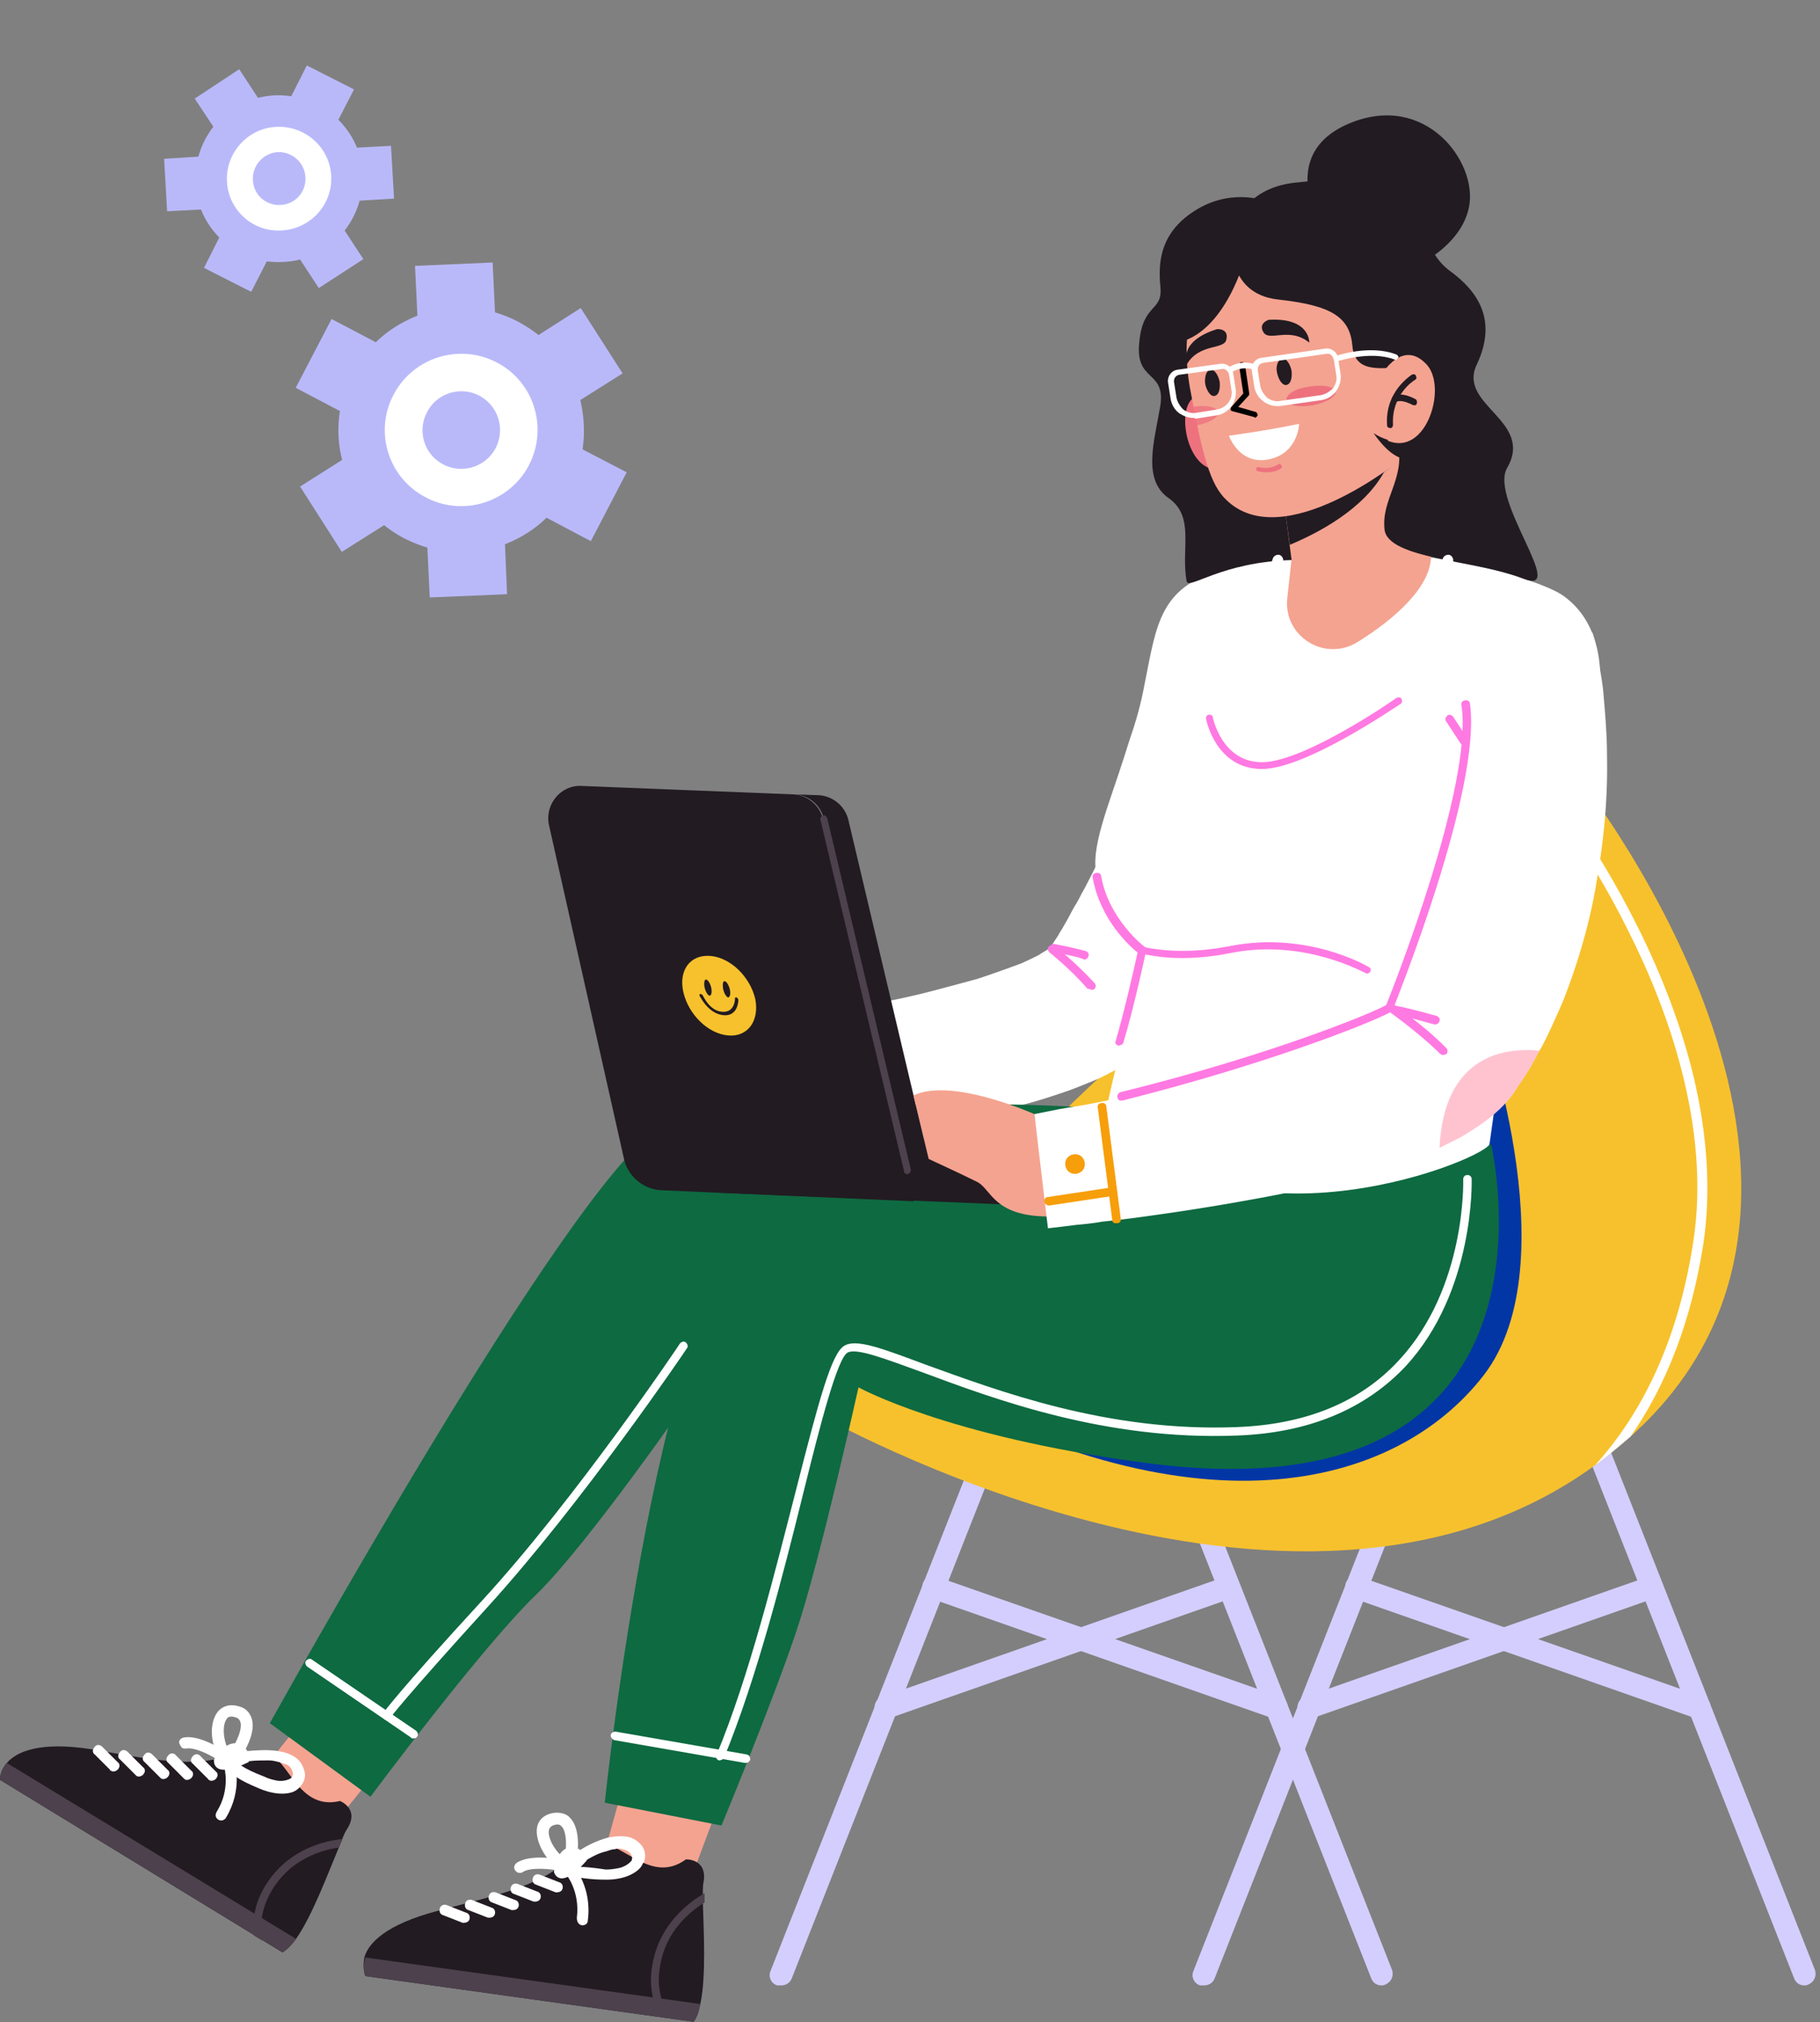 <svg width="406" height="451" fill="none" xmlns="http://www.w3.org/2000/svg"><rect width="100%" height="100%" fill="#808080" stroke="none"/><g clip-path="url(#clip0)" fill-rule="evenodd" clip-rule="evenodd"><path d="M80.218 44.755a18.845 18.845 0 01-3.34 6.661l4.181 6.382-9.943 6.45-4.182-6.381c-1.162.34-2.402.492-3.698.555-1.296.062-2.51.036-3.72-.128l-3.482 6.797-10.527-5.345 3.416-6.782a18.457 18.457 0 01-4.078-6.234l-7.565.393-.668-11.708 7.648-.48a18.845 18.845 0 013.34-6.662l-4.158-6.284 9.92-6.548 4.182 6.382c1.177-.276 2.402-.493 3.698-.556 1.296-.062 2.525.03 3.736.193l3.466-6.862 10.527 5.345-3.489 6.765c1.804 1.814 3.228 3.922 4.144 6.218l7.597-.4.683 11.773-7.688.456zm41.707 70.718c-2.698 2.625-5.832 4.561-9.275 5.916l.465 11.137-17.247.73-.53-11.121a31.362 31.362 0 01-5.058-2.016 28.04 28.04 0 01-4.595-2.984l-9.438 5.955-9.304-14.572 9.373-5.939a26.778 26.778 0 01-.477-10.893l-9.87-5.19 8-15.35 9.87 5.19c2.698-2.625 5.833-4.561 9.275-5.916l-.53-11.121 17.312-.745.53 11.12a31.38 31.38 0 015.059 2.016c1.663.918 3.195 1.867 4.642 3.041l9.423-6.02 9.337 14.565-9.438 5.955c.831 3.554 1.073 7.245.499 10.99l9.855 5.124-8.001 15.35-9.877-5.222z" fill="#B9B9FA"/><path d="M68.133 39.533c.209 3.253-2.28 6.035-5.524 6.174-3.261.212-6.048-2.266-6.183-5.5-.209-3.253 2.28-6.036 5.5-6.273 3.245-.139 6.031 2.339 6.207 5.6zm5.748-.346c.361 6.415-4.605 11.874-11.045 12.21-6.352.419-11.877-4.48-12.206-10.902-.346-6.35 4.605-11.874 10.947-12.187 6.433-.37 11.958 4.53 12.304 10.879zm36.687 60.75c-2.16 4.184-7.457 5.869-11.665 3.655a8.558 8.558 0 01-3.65-11.63c2.145-4.25 7.377-5.92 11.65-3.72a8.693 8.693 0 013.665 11.695zm7.416 3.837c-4.344 8.271-14.651 11.54-22.946 7.186-8.386-4.298-11.617-14.581-7.273-22.852 4.32-8.37 14.635-11.606 22.988-7.3 8.393 4.331 11.559 14.63 7.231 22.966z" fill="#fff"/></g><path d="M402.442 442.822c.377 0 .566 0 .943-.188 1.321-.566 1.887-1.887 1.509-3.208L354.331 311.13c-.566-1.321-1.887-1.887-3.208-1.509-1.321.566-1.887 1.886-1.509 3.207l50.564 128.296c.377 1.132 1.32 1.698 2.264 1.698zm-133.768 0c.943 0 1.887-.566 2.264-1.509l50.564-128.297c.566-1.32-.189-2.83-1.509-3.207-1.321-.566-2.83.188-3.208 1.509l-50.564 128.297c-.566 1.32.189 2.83 1.51 3.207h.943z" fill="#D3CEFE"/><path d="M292.07 383.391c.188 0 .566 0 .754-.188l76.412-26.792c1.321-.377 2.076-1.886 1.51-3.207-.378-1.321-1.887-2.075-3.208-1.509l-76.412 26.791c-1.32.377-2.075 1.887-1.509 3.207.377 1.132 1.321 1.698 2.453 1.698z" fill="#D3CEFE"/><path d="M379.045 383.391c1.132 0 2.075-.566 2.452-1.698.378-1.321-.188-2.83-1.509-3.207l-76.6-26.792c-1.321-.377-2.83.189-3.208 1.51-.377 1.32.189 2.83 1.51 3.207l76.411 26.791c.378.189.755.189.944.189zm-70.939 59.431c.377 0 .566 0 .943-.188 1.321-.566 1.887-1.887 1.509-3.208L259.995 311.13c-.566-1.321-1.887-1.887-3.208-1.509-1.32.566-1.886 1.886-1.509 3.207l50.564 128.296c.377 1.132 1.32 1.698 2.264 1.698zm-133.768 0c.944 0 1.887-.566 2.264-1.509l50.564-128.297c.566-1.32-.189-2.83-1.509-3.207-1.321-.566-2.83.188-3.208 1.509l-50.564 128.297c-.566 1.32.189 2.83 1.51 3.207h.943z" fill="#D3CEFE"/><path d="M197.734 383.391c.188 0 .566 0 .754-.188l76.412-26.792c1.321-.377 2.076-1.886 1.51-3.207-.378-1.321-1.887-2.075-3.208-1.509l-76.412 26.791c-1.32.377-2.075 1.887-1.509 3.207.377 1.132 1.321 1.698 2.453 1.698z" fill="#D3CEFE"/><path d="M284.709 383.391c1.132 0 2.075-.566 2.453-1.698.377-1.321-.189-2.83-1.51-3.207l-76.6-26.792c-1.321-.377-2.83.189-3.208 1.51-.377 1.32.189 2.83 1.51 3.207l76.411 26.791c.378.189.755.189.944.189z" fill="#D3CEFE"/><path d="M181.885 315.093s106.41 60.94 173.955 11.697c2.641-1.886 5.282-4.15 7.924-6.415.943-.754 1.698-1.698 2.641-2.452 57.545-56.224-15.848-146.598-15.848-146.598-1.887.755-3.774 1.698-5.66 2.453-.755.377-1.321.566-2.076.943-105.278 47.357-160.936 140.372-160.936 140.372z" fill="#F7C12D"/><path d="M363.2 207.551c8.867 17.546 18.49 43.96 14.527 69.431-3.396 22.263-11.509 38.3-21.885 49.809 2.641-1.887 5.282-4.151 7.924-6.415 8.113-11.697 13.584-26.036 16.225-43.017 1.699-11.509.944-24.15-2.264-37.545-2.641-10.755-6.792-21.886-12.452-33.206-9.245-18.49-19.433-31.508-20.376-32.829-.755.377-1.321.566-2.076.943 0 .189.189.189.189.378 0 .188 10.754 13.395 20.188 32.451z" fill="#fff"/><path d="M329.992 225.663s20.565 55.846.943 81.128c-19.622 25.282-64.714 37.168-130.183-.943l129.24-80.185z" fill="#0236A5"/><path d="M262.446 136.798l-.188.944-.189 1.132c-.189.754-.189 1.698-.377 2.452-.378 1.698-.566 3.397-.944 5.095-.754 3.396-1.509 6.98-2.452 10.377a184.21 184.21 0 01-6.793 20.376 224.357 224.357 0 01-4.15 10c-1.51 3.207-3.019 6.414-4.717 9.622-.378.754-.755 1.509-1.321 2.453a33.546 33.546 0 01-1.321 2.452c-.943 1.51-1.698 3.208-2.641 4.717-.377.755-.943 1.509-1.321 2.264l-1.509 2.264-.377.566-.189.378v-.189c.189-.189.189-.189.189-.378l.188-.188c.189-.189.189 0 0 .188-.377.378-1.509.944-2.641 1.699-1.132.566-2.642 1.32-3.962 1.886a276.43 276.43 0 01-9.622 3.396c-3.397.944-6.981 1.887-10.566 2.83-3.585.944-7.17 1.698-10.943 2.453-7.358 1.509-14.716 2.83-22.263 4.151l-11.32 1.698-5.661.755-2.83.377-2.83.377 2.264 25.66 3.019-.189 3.019-.189c2.075-.188 3.962-.377 6.037-.377l11.887-1.132c7.924-.755 15.848-1.698 23.772-3.019 7.924-1.321 16.037-2.641 24.15-4.717 4.151-.943 8.302-2.264 12.641-3.773 2.075-.755 4.339-1.698 6.604-2.641 2.264-1.133 4.716-2.265 7.358-4.34 1.32-.943 2.83-2.075 4.339-3.773.377-.378.755-.755 1.132-1.321.378-.566.755-.943 1.132-1.509l.378-.566.188-.378.378-.566 1.698-2.641c.566-.944 1.132-1.698 1.698-2.642 1.132-1.698 2.264-3.584 3.396-5.282.566-.944 1.132-1.887 1.698-2.642.566-.943 1.132-1.886 1.509-2.641l1.51-2.83c.566-.944.943-1.887 1.509-2.83l2.83-5.66c1.887-3.774 3.585-7.547 5.283-11.509 3.207-7.736 6.037-15.66 8.49-23.584 1.132-3.962 2.264-8.113 3.207-12.264.378-2.075.944-4.151 1.321-6.226.189-1.132.377-2.075.566-3.207l.189-1.699.188-.943.189-1.132-32.829-3.585z" fill="#fff"/><path d="M243.391 220.757c.378 0 .566 0 .755-.188a.913.913 0 000-1.321c-4.34-4.717-8.679-8.113-8.868-8.302-.377-.377-.943-.188-1.32.189-.378.377-.189.943.188 1.321 0 0 4.34 3.396 8.491 8.113.377 0 .566 0 .754.188z" fill="#FF79E2"/><path d="M241.695 213.965c.566.189.943-.189 1.132-.755.188-.566-.189-.943-.755-1.132 0 0-3.585-.943-6.792-1.509-.566-.189-.944.189-1.132.755-.189.566.188.943.754 1.132 3.208.377 6.793 1.321 6.793 1.509z" fill="#FF79E2"/><path d="M169.239 258.113h.189c.566 0 .943-.566.943-1.132l-2.83-29.999c0-.566-.566-.943-1.132-.943s-.943.566-.943 1.132l2.83 29.999c.189.566.566.754.943.943z" fill="#F79E0B"/><path d="M154.147 251.133h.377l13.773-1.51c.566 0 .943-.566.755-1.132 0-.566-.566-.943-1.132-.754l-13.773 1.509c-.566 0-.944.566-.755 1.132 0 .377.377.755.755.755zm4.149-9.622c-.378 1.132 0 2.453 1.132 2.83 1.132.377 2.453 0 2.83-1.132.377-1.132 0-2.453-1.132-2.83-.943-.566-2.264 0-2.83 1.132z" fill="#F79E0B"/><path d="M159.622 404.335l-5.283 14.15-20.188-2.83 4.151-14.905 21.32 3.585z" fill="#F4A390"/><path d="M81.512 440.749l73.205 10.188c.755-.943 1.132-2.264 1.509-3.962 1.321-6.037.755-16.226.566-22.64v-2.076c0-1.132 0-1.887.189-2.641.755-5.094-3.962-4.906-3.962-4.906-8.49 6.226-15.283-5.849-20.754-3.018 0 0-2.264 1.132-8.868 5.66-6.603 4.339-16.98 6.415-25.848 8.867-11.509 3.019-15.282 7.17-16.225 10.189-.566 2.641.188 4.339.188 4.339z" fill="#221B22"/><path d="M81.512 440.749l73.205 10.189c.754-.944 1.132-2.264 1.509-3.962l-74.714-10.377c-.755 2.452 0 4.15 0 4.15z" fill="#4C414C"/><path d="M130.943 414.901s-.943-3.397-3.962-2.831c-3.019.566-3.396 5.472-3.396 5.472s1.132 4.528 7.358-2.641z" fill="#fff"/><path d="M129.814 429.429c.754 0 1.32-.378 1.32-1.132.944-7.359-3.018-11.887-3.207-12.075-.377-.566-1.132-.566-1.698-.189-.566.377-.566 1.132-.189 1.698.189.189 3.396 3.962 2.642 10 0 .943.377 1.509 1.132 1.698z" fill="#fff"/><path d="M115.85 417.73c.377 0 .566 0 .754-.189 1.698-1.132 6.226-.754 8.679-.188.566.188 1.321-.378 1.51-.944.188-.566-.378-1.32-.944-1.509-.754-.189-7.358-1.509-10.565.566-.566.377-.755 1.132-.378 1.698.378.377.566.566.944.566z" fill="#fff"/><path d="M126.984 415.278l.566.755-.755 2.452h.189c.377.189 1.132.378 2.264.378h.566c1.321.188 3.019.377 5.471.377 3.208 0 5.849-.943 7.358-2.453.378-.377.567-.754.755-1.132 0 0 0-.189.189-.189.566-1.32.377-2.641-.377-3.773-.944-1.132-2.076-1.887-3.585-2.075h-.189c-1.132-.189-2.264 0-3.585.188-2.264.566-4.716 1.698-6.414 2.83-.189 0-.189.189-.378.189-.755.377-1.321.755-1.698 1.132a2.616 2.616 0 00-.755.566l.378.755zm2.641 1.132c-.377 0-.566 0-.943-.189.566-.377 1.321-.943 2.075-1.32 1.321-.755 2.642-1.51 4.151-1.887.755-.189 1.509-.566 2.264-.566a2.613 2.613 0 011.698 0c.755.188 1.321.377 1.887 1.132.188.377.377.754.188 1.132v.189c-.377.566-1.32 1.32-2.641 1.698-.943.188-1.887.377-3.207.377-2.453-.377-4.34-.566-5.472-.566z" fill="#fff"/><path d="M124.719 416.976l1.509-2.264c-2.264-1.509-4.15-4.716-3.773-6.603.189-.378.377-.944 1.509-1.132.755-.189 1.132.188 1.321.377 1.132 1.132 1.132 4.528.755 6.415l2.641.377c.189-.566.943-6.226-1.509-8.679-.566-.754-1.887-1.32-3.585-1.132-2.642.378-3.585 2.076-3.774 3.208-.566 3.207 2.076 7.547 4.906 9.433z" fill="#fff"/><path d="M147.36 449.805l2.264.377c-1.887-2.83-3.396-6.792-2.264-12.264 1.32-7.169 6.415-11.508 9.811-13.584v-2.075c-3.585 2.075-9.811 6.792-11.509 15.282-1.132 5.283 0 9.245 1.698 12.264z" fill="#4C414C"/><path d="M124.151 422.07c.566 0 1.132-.188 1.32-.754.189-.566 0-1.321-.754-1.51l-4.34-1.698c-.566-.189-1.32 0-1.509.755-.189.566 0 1.32.755 1.509l4.339 1.698h.189zm-4.905 2.075c.566 0 1.132-.188 1.321-.754.189-.566 0-1.321-.755-1.51l-4.339-1.698c-.566-.188-1.321 0-1.509.755-.189.566 0 1.321.754 1.509l4.34 1.698c0-.188 0 0 .188 0zm-4.904 1.887c.566 0 1.132-.189 1.321-.755.188-.566 0-1.32-.755-1.509l-4.339-1.698c-.566-.189-1.321 0-1.51.755-.188.566 0 1.32.755 1.509l4.339 1.698h.189zm-5.285 1.698c.566 0 1.132-.188 1.321-.754.188-.566 0-1.321-.755-1.51l-4.34-1.698c-.566-.188-1.32 0-1.509.755-.189.566 0 1.321.755 1.509l4.339 1.698c0-.188 0 0 .189 0zm-5.66 1.132c.566 0 1.132-.188 1.32-.754.189-.566 0-1.321-.754-1.51l-4.34-1.698c-.566-.189-1.32 0-1.51.755-.188.566.001 1.32.756 1.509l4.339 1.698h.189z" fill="#fff"/><path d="M83.208 396.033l-7.735 9.623-17.17-10.566 7.736-9.622 17.17 10.565z" fill="#F4A390"/><path d="M.005 396.976l63.016 38.489c.944-.566 2.076-1.698 3.02-3.019 3.584-5.094 7.169-14.716 9.621-20.565.19-.755.566-1.321.755-1.887.377-.943.755-1.698 1.132-2.264 2.641-4.339-1.698-6.037-1.698-6.037-10.188 2.453-11.698-11.509-17.735-10.943 0 0-2.641.189-10.377 1.698-7.735 1.509-18.112-.755-27.169-2.264-11.697-1.887-16.791.566-18.867 2.83-1.886 2.075-1.698 3.962-1.698 3.962z" fill="#221B22"/><path d="M.006 396.977l63.016 38.488c.944-.566 2.076-1.698 3.02-3.018L1.515 393.203c-1.698 1.887-1.51 3.774-1.51 3.774z" fill="#4C414C"/><path d="M55.478 393.014s.566-3.396-2.452-4.15c-3.02-.566-5.283 3.584-5.283 3.584s-.755 4.717 7.735.566z" fill="#fff"/><path d="M48.686 405.844c.566.378 1.32.189 1.698-.377 3.773-6.226 2.075-12.075 1.887-12.264-.189-.566-.944-.943-1.51-.755-.566.189-.943.944-.754 1.51 0 .189 1.509 5.094-1.698 10.188-.378.755-.19 1.321.377 1.698z" fill="#fff"/><path d="M40.572 389.807c.189.188.566.188.944.188 2.075-.377 6.037 1.698 8.112 3.208.566.377 1.321.188 1.698-.378.378-.566.189-1.32-.377-1.698-.566-.377-6.226-4.339-10-3.584-.754.188-1.132.754-.943 1.32.189.378.377.755.566.944z" fill="#fff"/><path d="M51.89 391.883l.188.943-1.698 1.887.189.189c.377.188.943.754 1.886 1.32.189 0 .189.189.378.189 1.132.755 2.641 1.509 4.905 2.453 3.019 1.32 5.849 1.509 7.736.754.377-.188.754-.377 1.132-.754l.188-.189c.944-.943 1.51-2.264 1.132-3.585-.377-1.509-1.132-2.641-2.452-3.396-.944-.566-2.076-.943-3.397-1.132-2.264-.377-4.905-.189-6.98 0h-.566c-.755.189-1.51.189-2.076.377-.377 0-.754.189-.943.189l.377.755zm1.886 1.887c-.377-.189-.566-.378-.755-.566.755-.189 1.51-.189 2.453-.378 1.32-.189 3.019-.189 4.528-.189.755 0 1.51.189 2.264.378l1.698.566c.755.377 1.132.943 1.32 1.698.19.377 0 .755-.188 1.132l-.188.189c-.566.377-1.699.754-3.02.566-.942-.189-1.886-.378-3.018-.944-2.453-.943-3.962-1.698-5.094-2.452z" fill="#fff"/><path d="M49.064 392.449l2.264-1.51c-1.51-2.264-1.887-6.037-.755-7.547.19-.377.755-.754 1.887-.377.755.189.944.566 1.132.943.566 1.51-.755 4.528-1.887 6.038l2.264 1.509c.378-.566 3.396-5.283 2.076-8.49-.378-.943-1.132-2.075-2.83-2.453-2.642-.754-4.151.566-4.717 1.321-2.075 2.83-1.32 7.735.566 10.566z" fill="#fff"/><path d="M56.61 431.692l1.886 1.132c-.566-3.208-.377-7.547 2.83-12.264 4.15-6.037 10.377-7.924 14.339-8.49.189-.755.566-1.321.755-1.887-4.151.377-11.698 2.264-16.603 9.434-3.02 4.339-3.585 8.679-3.208 12.075z" fill="#4C414C"/><path d="M46.608 396.976c.377.378 1.132.189 1.51-.188.565-.566.565-1.321 0-1.698l-3.397-3.396c-.377-.566-1.32-.566-1.698 0-.566.566-.566 1.32 0 1.698l3.396 3.396s0 .188.189.188zm-5.473-.189c.378.378 1.132.189 1.51-.188.566-.566.566-1.321 0-1.698l-3.397-3.396c-.377-.566-1.32-.566-1.697 0-.567.566-.567 1.32 0 1.698l3.395 3.396.19.188zm-5.28-.188c.377.378 1.132.189 1.51-.188.565-.566.565-1.321 0-1.698l-3.397-3.396c-.566-.566-1.32-.566-1.698 0-.566.566-.566 1.32 0 1.698l3.396 3.396.189.188zm-5.472-.566c.378.378 1.132.189 1.51-.188.566-.566.566-1.321 0-1.698l-3.396-3.396c-.566-.566-1.321-.566-1.698 0-.566.566-.566 1.32 0 1.698l3.396 3.396.188.188zm-5.66-1.132c.378.378 1.132.189 1.51-.189.566-.566.566-1.32 0-1.698l-3.397-3.396c-.566-.566-1.32-.566-1.698 0-.566.566-.566 1.321 0 1.698l3.396 3.396c0 .189 0 .189.19.189z" fill="#fff"/><path d="M146.79 251.7c7.735-5.094 115.844-11.132 147.918 4.905 2.452 8.302-50.564 29.81-66.224 45.093-46.036-1.321-73.77 8.678-73.77 8.678s-23.018 33.395-34.904 45.093c-12.075 11.509-37.169 45.281-37.169 45.281L60.19 384.336c.19-.189 65.658-118.863 86.601-132.636z" fill="#0E6A41"/><path d="M92.077 387.732c.377 0 .755 0 .943-.377.378-.378.189-.944-.188-1.321l-23.207-15.848c-.377-.378-.943-.189-1.32.188-.378.378-.19.944.188 1.321L91.7 387.543c0 .189.188.189.377.189z" fill="#fff"/><path d="M86.038 383.581c.378 0 .755 0 .944-.377.188-.189 3.018-4.151 22.074-25.094 20.754-22.829 43.961-56.978 44.149-57.356.378-.377.189-.943-.188-1.32-.378-.378-.944-.189-1.321.188-.189.378-23.207 34.527-43.961 57.168-19.433 21.131-22.074 25.093-22.263 25.282-.377.377-.188.943.189 1.32.189.189.189.189.377.189z" fill="#fff"/><path d="M332.635 255.285s20.187 84.147-77.544 70.94c-43.961-5.849-63.582-16.792-63.582-16.792s-8.491 38.301-13.773 54.149c-5.283 15.848-16.792 43.583-16.792 43.583l-26.037-5.094s12.641-120.75 36.225-129.617c23.584-8.868 62.073-11.509 114.901-6.415 0 0 38.111-8.679 46.602-10.754z" fill="#0E6A41"/><path d="M160.377 392.638c.377 0 .943-.189 1.132-.566 7.358-17.924 13.207-40.942 17.735-59.243 3.774-15.283 7.547-29.81 9.811-31.131 1.887-1.132 8.302 1.321 16.603 4.34 16.226 6.037 40.942 15.282 70.186 14.15 16.037-.566 28.678-5.849 37.734-15.471 15.471-16.792 14.716-41.508 14.716-41.696 0-.567-.377-.944-.943-.944s-.943.377-.943.944c0 .188.754 24.149-14.339 40.375-8.679 9.434-20.943 14.339-36.225 14.905-28.867 1.132-53.205-8.113-69.431-13.962-9.622-3.584-15.471-5.848-18.113-4.15-2.83 1.698-5.66 12.263-10.754 32.262-4.717 18.302-10.377 41.319-17.735 59.055-.189.377 0 .943.566 1.132z" fill="#fff"/><path d="M136.981 388.109c.189 0 .189 0 0 0l29.244 5.095c.566 0 .944-.189 1.132-.755 0-.566-.188-.944-.754-1.132l-29.244-5.094c-.566 0-.944.188-1.132.754 0 .566.377.944.754 1.132z" fill="#fff"/><path d="M262.07 270.19l-101.317-4.151c-1.132 0-2.075-1.132-2.075-2.264l.377-9.433c0-1.133 1.132-2.076 2.264-2.076l101.317 4.151c1.132 0 2.075 1.132 2.075 2.264l-.377 9.434c-.189 1.32-1.132 2.264-2.264 2.075z" fill="#221B22"/><path d="M147.546 265.473c-3.962-.189-7.358-3.019-8.302-6.793l-16.791-74.713c-.944-4.529 2.641-8.868 7.169-8.679l47.356 1.886a7.25 7.25 0 016.604 5.472l20.188 85.279-56.224-2.452z" fill="#221B22"/><path d="M152.45 221.324c1.132 4.906 5.471 9.245 10 9.622 4.339.378 6.98-3.207 6.037-8.112-1.132-4.906-5.471-9.245-10-9.623-4.528-.377-7.169 3.208-6.037 8.113z" fill="#F7C12D"/><path d="M161.316 220.57c.189.943.755 1.886 1.132 1.886.378 0 .566-.754.378-1.698-.189-.943-.755-1.886-1.132-1.886-.378-.189-.566.566-.378 1.698zm-4.149-.378c.188.943.754 1.887 1.132 1.887.377 0 .566-.755.377-1.698-.189-.944-.755-1.887-1.132-1.887-.377-.189-.566.755-.377 1.698z" fill="#221B22"/><path d="M161.318 226.418c3.396.377 3.396-3.396 3.396-3.396 0-.189-.189-.377-.377-.566-.189 0-.378 0-.378.189 0 .188 0 3.207-2.83 3.018-2.83-.188-4.15-3.396-4.339-3.584 0-.189-.377-.378-.566-.378-.189 0-.189.189-.189.378.189.188 1.887 3.962 5.283 4.339zm22.452-43.772l19.999 84.524 5.471.189-19.999-84.525a7.25 7.25 0 00-6.604-5.471l-5.471-.189c3.207.189 5.849 2.264 6.604 5.472z" fill="#221B22"/><path d="M202.451 261.889c-.377 0-.755-.189-.755-.566l-18.678-78.488c-.189-.377.189-.754.566-.943.377-.189.755.189.943.566l18.679 78.487c0 .378-.189.755-.755.944z" fill="#4C414C"/><path d="M244.715 195.476v.188c.377.944.566 1.887 1.132 2.83 2.452 5.66 6.603 10.566 8.113 12.264.377.566.754.755.754.755v.188c0 .378 0 .566-.188.944-.189 1.132-.378 2.641-.755 4.339-4.151 18.679-5.094 21.697-6.792 29.622 24.338 35.281 82.26 13.018 85.279 8.678 2.642-18.867 2.642-18.867 5.472-37.168 1.32-8.867 4.905-22.074 9.811-35.093.188-.566.377-1.132.566-1.509 1.509-3.773 3.018-7.736 4.528-11.32 6.981-16.226 5.471-30.754-3.962-37.357-3.208-2.264-13.019-5.283-17.358-6.226-1.132-.189-2.264-.566-3.396-.755-6.226-1.132-10.943-1.887-10.943-1.887l-29.622.189c-2.83.377-5.471.755-7.924 1.132-2.075.377-3.962.755-5.66 1.321-15.094 4.15-15.66 12.075-18.49 26.225-.754 4.151-1.886 8.113-3.207 11.886-.377 1.132-.755 2.453-1.132 3.585-3.585 11.32-7.924 21.131-6.226 27.169z" fill="#fff"/><path d="M288.297 123.026l-1.132 10.377c-.943 8.49 8.302 14.339 15.66 9.811 8.49-5.283 16.226-12.263 16.415-19.056l-30.943-1.132z" fill="#F4A390"/><path d="M254.716 211.701c0 .378 0 .755-.189.944 5.471 1.32 12.264 1.509 20.565-.189 16.037-3.019 29.244 4.528 29.433 4.528.189 0 .188.189.377.189s.566-.189.755-.377c.189-.378.189-.944-.377-1.133-.567-.377-13.774-7.924-30.565-4.716-8.49 1.698-15.471 1.32-20.754 0l.755.754zm26.79-40.187c9.811 0 29.999-13.961 30.942-14.527.378-.189.378-.755.189-1.132-.189-.378-.755-.378-1.132-.189-.189.189-20.565 14.339-29.999 14.339-8.867 0-10.943-9.811-10.943-10 0-.377-.566-.754-.943-.566-.377 0-.755.566-.566.944 0 0 2.075 11.131 12.452 11.131z" fill="#FF79E2"/><path d="M249.431 233.21c.377 0 .943-.189 1.132-.566 2.264-7.358 5.094-20.377 5.094-20.565 0-.378 0-.755-.377-.944 0 0-7.924-6.037-9.623-15.659 0-.566-.566-.944-1.132-.755-.566 0-.943.566-.754 1.132 1.698 9.245 8.113 15.094 9.999 16.603-.566 2.641-3.018 13.396-4.905 19.811-.189.188 0 .754.566.943z" fill="#FF79E2"/><path d="M283.2 45.105s-7.735-3.397-16.037 1.509c-8.301 4.905-8.867 11.697-8.301 17.358.566 5.66-3.962 3.584-4.717 12.452-.943 8.867 5.849 6.037 4.717 13.962-1.321 7.924-4.151 16.603 1.886 20.753 5.849 4.151 2.642 11.321 3.962 18.49.378 2.076 7.736-4.339 23.584-4.717 6.038-.188 3.962-6.037 0-12.829-3.962-6.792-5.282-45.093-2.075-51.696 3.207-6.604-3.019-15.282-3.019-15.282z" fill="#221B22"/><path d="M271.694 89.82s-5.283-4.34-6.981 1.32c-1.509 5.66 2.264 15.849 8.679 13.019l-1.698-14.34z" fill="#ED727E"/><path d="M286.789 114.724l1.887 14.339s10.565 14.339 30.376-4.717c-3.774-5.66-6.981-16.414-6.226-22.074 0 0-1.51.943-3.962 3.019l-1.698 1.132c-5.095 3.207-13.207 7.547-20.377 8.301z" fill="#F4A390"/><path d="M286.787 114.724l.943 6.792c5.849-2.453 16.415-7.736 21.132-16.414l-1.698 1.132c-5.095 3.396-13.207 7.735-20.377 8.49z" fill="#221B22"/><path d="M273.58 111.517c12.641 12.264 38.489-8.679 39.244-9.245v-3.396c0-9.622-1.321-18.301-3.774-26.225-1.132-8.679-7.735-15.848-16.414-17.358-9.056-1.51-15.848 3.396-20.188 5.66-6.415 3.396-9.245 13.019-6.981 25.66 2.831 15.282 4.529 21.508 8.113 24.904z" fill="#F4A390"/><path d="M277.545 58.123s-5.283 19.433-18.112 18.49c0 0-.567-19.81 18.112-18.49z" fill="#221B22"/><path d="M274.712 52.274s-1.698 13.207 10.377 14.528c12.075 1.32 16.037 3.962 16.603 10.377.566 6.603 7.358 4.528 10.943 4.905 3.584.377-2.453 8.868-.755 17.17 1.509 7.735-3.773 12.074-3.019 18.866.755 6.604 20.565 6.793 30.942 10.943 10.189 3.962-7.735-17.735-3.584-24.716 6.037-10.565-11.132-13.961-6.793-23.017 4.717-10 .189-16.415-6.037-20.943-6.038-4.528-5.094-11.698-13.018-17.17-5.283-3.773-11.132-3.584-21.698-2.452-11.131 1.32-13.584 9.622-13.961 11.51z" fill="#221B22"/><path d="M289.803 160.571c-3.208 0-5.66-1.132-7.358-3.584-6.226-8.868 1.132-31.508 1.509-32.452.189-.566.943-.943 1.509-.754.566.188.944.943.755 1.509 0 .189-7.547 22.452-1.887 30.187 1.132 1.698 3.019 2.453 5.472 2.453 20.188 0 31.885-33.206 32.074-33.395.189-.566.943-.943 1.509-.754.566.188.944.943.755 1.509-.566 1.698-12.641 35.281-34.338 35.281z" fill="#fff"/><path d="M296.596 54.16s-13.584-19.055 4.34-26.602c16.98-7.17 28.678 8.49 26.791 18.49-1.887 10-14.716 14.716-14.716 14.716l-16.415-6.603z" fill="#221B22"/><path d="M283.389 105.291c-1.509.188-2.641-.189-2.83-.189-.189 0-.377-.377-.377-.566 0-.189.377-.377.566-.377 0 0 2.264.754 4.339-.566.189-.189.566-.189.755.188.188.189.188.566-.189.755-.566.377-1.509.755-2.264.755z" fill="#ED727E"/><path d="M274.148 97.177s7.359-.943 15.66-2.64c0 0-.188 6.603-6.792 7.923-6.603 1.321-8.868-5.282-8.868-5.282z" fill="#fff"/><path d="M280.182 93.027c.188 0 .188-.189.377-.377 0-.378-.189-.567-.377-.755l-3.962-1.132 2.264-2.453c.188-.189.188-.377.188-.566l-.943-6.415c0-.377-.377-.566-.755-.566-.377 0-.566.377-.566.755l.944 6.226-2.642 3.019c-.189.188-.189.377-.189.566 0 .188.189.377.378.377l4.905 1.32c.189.19.378.19.378 0z" fill="#000"/><path d="M283.013 71.33s-2.453.755-1.132 2.83c1.32 2.076 5.849-1.32 10.188 2.264 0 .189.377-5.66-9.056-5.094zm-11.506 2.076s2.641-.189 2.075 2.264c-.377 2.453-6.037.754-8.867 5.66.188 0-2.264-5.094 6.792-7.924z" fill="#221B22"/><path d="M286.975 89.254c.189 1.132 2.83 1.698 5.849 1.132 3.018-.566 5.282-1.887 5.094-3.019-.189-1.132-2.83-1.698-5.849-1.132-3.019.378-5.283 1.698-5.094 3.019z" fill="#ED727E"/><path opacity=".8" d="M265.465 95.103c.378 0 .944 0 1.321-.19 3.019-.565 5.283-1.886 4.906-3.018-.189-1.132-2.831-1.698-5.661-1.132-.377 0-.754.189-1.132.189l.566 4.15z" fill="#ED727E"/><path d="M306.407 96.612c.189.189 3.019 4.717 6.415 5.66v-3.396c0-.188-3.207-.188-6.415-2.264z" fill="#221B22"/><path d="M307.352 84.914s4.905-9.81 10.754-3.773c4.905 4.905.188 20.754-8.49 17.17l-2.264-13.397z" fill="#F4A390"/><path d="M310.185 95.48c.377 0 .566-.378.566-.755-.378-6.604 4.528-9.811 4.905-10 .378-.188.378-.566.189-.943s-.566-.377-.943-.189c-.189.189-6.038 3.774-5.472 11.32 0 .378.377.567.755.567z" fill="#221B22"/><path d="M315.651 90.386a.406.406 0 00.377-.377c.189-.378 0-.755-.189-.944-.377-.188-3.018-1.698-4.905-.754-.378.188-.566.566-.378.943.189.377.566.566.944.377 1.132-.566 3.019.378 3.773.755h.378zm-30.752-7.17c.378 1.698 1.321 2.83 2.076 2.641.943-.189 1.32-1.51 1.132-3.207-.378-1.698-1.321-2.83-2.076-2.642-.943.189-1.509 1.698-1.132 3.208zm-16.037 2.454c.377 1.697 1.32 2.83 2.075 2.64.943-.188 1.321-1.509 1.132-3.207-.377-1.698-1.321-2.83-2.075-2.641-.944.189-1.321 1.698-1.132 3.207z" fill="#221B22"/><path d="M284.899 90.575c-2.453 0-4.717-1.887-5.094-4.34l-.566-3.584c-.189-1.321.755-2.642 2.075-2.83l14.339-2.076c1.321-.188 2.642.755 2.83 2.076l.566 3.584c.189 1.321-.188 2.642-.943 3.774-.755 1.132-2.075 1.886-3.396 2.075l-9.245 1.32h-.566zm11.32-11.698s-.188 0 0 0l-14.527 2.076c-.755.188-1.132.754-1.132 1.509l.566 3.585c.188.943.754 1.886 1.509 2.641.755.566 1.887.944 2.83.755l9.245-1.32c.943-.19 1.887-.755 2.641-1.51.566-.755.944-1.887.755-2.83l-.566-3.585c-.189-.755-.755-1.32-1.321-1.32zm-30 14.34c-1.132 0-2.075-.378-3.018-.944-1.132-.754-1.887-2.075-2.076-3.396l-.566-3.584c-.188-1.321.755-2.642 2.076-2.83l9.622-1.321c1.321-.189 2.641.754 2.83 2.075l.566 3.585c.377 2.83-1.509 5.471-4.34 5.849l-4.716.754c0-.188-.189-.188-.378-.188zm6.604-10.943s-.189 0 0 0l-9.811 1.32c-.755.19-1.132.755-1.132 1.51l.566 3.585c.189.943.755 1.886 1.509 2.641.755.566 1.887.943 2.83.755l4.717-.755c2.076-.377 3.585-2.264 3.208-4.34l-.566-3.584c-.189-.566-.755-1.132-1.321-1.132z" fill="#fff"/><path d="M274.71 83.028l-.566-1.132c1.886-1.132 3.962-1.32 6.037-.566l-.377 1.132c-1.887-.566-3.396-.377-5.094.566zm23.397-2.453c-.189 0-.566-.188-.566-.377-.189-.377 0-.755.377-.755.378-.188 7.736-2.641 13.584-.377.378.189.567.566.378.755-.189.377-.566.566-.755.377-5.471-2.075-12.641.377-12.83.377h-.188z" fill="#fff"/><path d="M230.752 248.493s-18.489-8.302-26.98-4.151l3.397 14.15s7.358 3.396 10.754 5.094c3.207 1.51 3.585 7.736 16.037 7.736l-3.208-22.829z" fill="#F4A390"/><path d="M358.483 168.496c0-4.528-.377-8.868-.754-13.396-.189-2.264-.566-4.528-.944-6.603l-.566-3.396c-.188-.566-.188-1.132-.377-1.698l-.189-.944-.188-.566-.189-.754-32.074 7.924.189.755.188 1.132c.189.754.377 1.698.377 2.452.189 1.698.566 3.396.755 5.094.378 3.397.566 6.981.755 10.566.189 6.981 0 14.15-.943 20.943-.189 1.698-.567 3.396-.755 5.094-.378 1.698-.566 3.396-1.132 5.094-.378 1.698-.755 3.396-1.321 4.905-.377 1.698-.943 3.208-1.509 4.906-.566 1.698-1.132 3.207-1.698 4.716a51.086 51.086 0 01-2.076 4.717l-2.264 4.528c-.377.755-.754 1.51-1.32 2.264-.378.189-.755.566-1.132.755a56.697 56.697 0 01-3.774 2.075c-2.83 1.321-6.226 2.642-9.622 3.774-6.792 2.453-14.15 4.339-21.697 6.226-7.358 1.887-15.094 3.585-22.641 5.094-3.773.755-7.547 1.51-11.509 2.264l-5.66.944-2.83.566-2.83.566 3.019 25.47 3.207-.377 3.019-.377c2.075-.189 3.962-.378 6.037-.755 3.962-.377 8.113-.944 12.075-1.51 8.113-1.132 16.037-2.452 24.15-3.962 8.113-1.509 16.226-3.396 24.527-5.848 4.151-1.321 8.302-2.642 12.83-4.529.377-.188.943-.377 1.509-.566a50.778 50.778 0 005.472-2.83c1.132-.754 2.453-1.509 3.773-2.452 1.321-.944 2.642-2.076 4.151-3.396.755-.755 1.509-1.51 2.264-2.453.378-.566.755-.944 1.132-1.51l.189-.377.189-.189.188-.377c.566-.943 1.321-1.887 1.887-2.83 1.132-1.698 2.075-3.585 3.019-5.283.188-.188.188-.377.377-.566 1.132-2.075 2.075-4.151 3.019-6.226.943-2.075 1.886-4.151 2.641-6.226 3.208-8.49 5.66-17.358 6.981-26.225 1.509-8.868 2.264-17.735 2.075-26.603zm-46.035 57.922s0-.189 0 0c.188-.189.188-.377.377-.377l-.377.377z" fill="#fff"/><path d="M343.387 234.343c-.943 1.886-1.886 3.584-3.018 5.282-.567.944-1.133 1.887-1.887 2.831l-.189.377-.189.189-.188.377c-.378.566-.755 1.132-1.132 1.509-.755.944-1.51 1.698-2.264 2.453-1.51 1.509-2.83 2.453-4.151 3.396-1.321.943-2.641 1.698-3.774 2.453-1.886 1.132-3.773 1.887-5.471 2.83.943-20.943 14.905-22.452 22.263-21.697z" fill="#FFC3D0"/><path d="M321.693 235.286c.378 0 .566 0 .944-.189a.913.913 0 000-1.321c-4.528-4.716-11.132-9.244-11.321-9.433-.377-.377-.943-.189-1.32.189-.378.377-.189.943.188 1.32 0 0 6.604 4.717 11.132 9.245.189 0 .189.189.377.189z" fill="#FF79E2"/><path d="M319.996 228.494c.566 0 .944-.189 1.133-.755.188-.566-.189-.943-.566-1.132-.189 0-5.095-1.509-9.057-2.264-.566-.189-.943.189-1.132.755-.188.566.189.943.755 1.132 3.773.754 8.679 2.264 8.867 2.264z" fill="#FF79E2"/><path d="M249.996 245.474h.377c35.282-8.868 59.054-18.867 60.186-19.999.189 0 .189-.189.189-.378.755-2.075 19.81-49.054 17.169-68.11 0-.566-.566-.943-1.132-.755-.566 0-.943.566-.755 1.132 2.642 17.735-15.282 63.016-16.791 66.79-2.453 1.509-25.471 11.131-59.243 19.433-.566.189-.755.566-.755 1.132.189.566.378.755.755.755z" fill="#FF79E2"/><path d="M326.408 166.232c.189 0 .566 0 .755-.189.377-.377.566-.943.188-1.32l-3.207-4.906c-.378-.377-.944-.566-1.321-.188-.377.377-.566.943-.189 1.32l3.208 4.906c.188.188.377.377.566.377z" fill="#FF79E2"/><path d="M248.866 272.831h.377c.566 0 .943-.566.755-1.132l-3.208-24.905c0-.566-.566-.943-1.132-.754-.566 0-.943.566-.754 1.132l3.207 24.904c0 .378.189.755.755.755z" fill="#F79E0B"/><path d="M233.773 268.869h.377l13.773-2.076c.566 0 .943-.566.755-1.132 0-.566-.566-.943-1.132-.754l-13.773 2.075c-.566 0-.944.566-.755 1.132 0 .377.377.566.755.755zm3.964-10c-.378 1.132.188 2.452 1.32 2.83 1.132.377 2.453-.189 2.83-1.321.378-1.132-.188-2.453-1.32-2.83-1.132-.377-2.453.189-2.83 1.321z" fill="#F79E0B"/><defs><clipPath id="clip0"><path fill="#fff" transform="rotate(76.844 59.711 75.278)" d="M0 0h127.612v90.712H0z"/></clipPath></defs></svg>